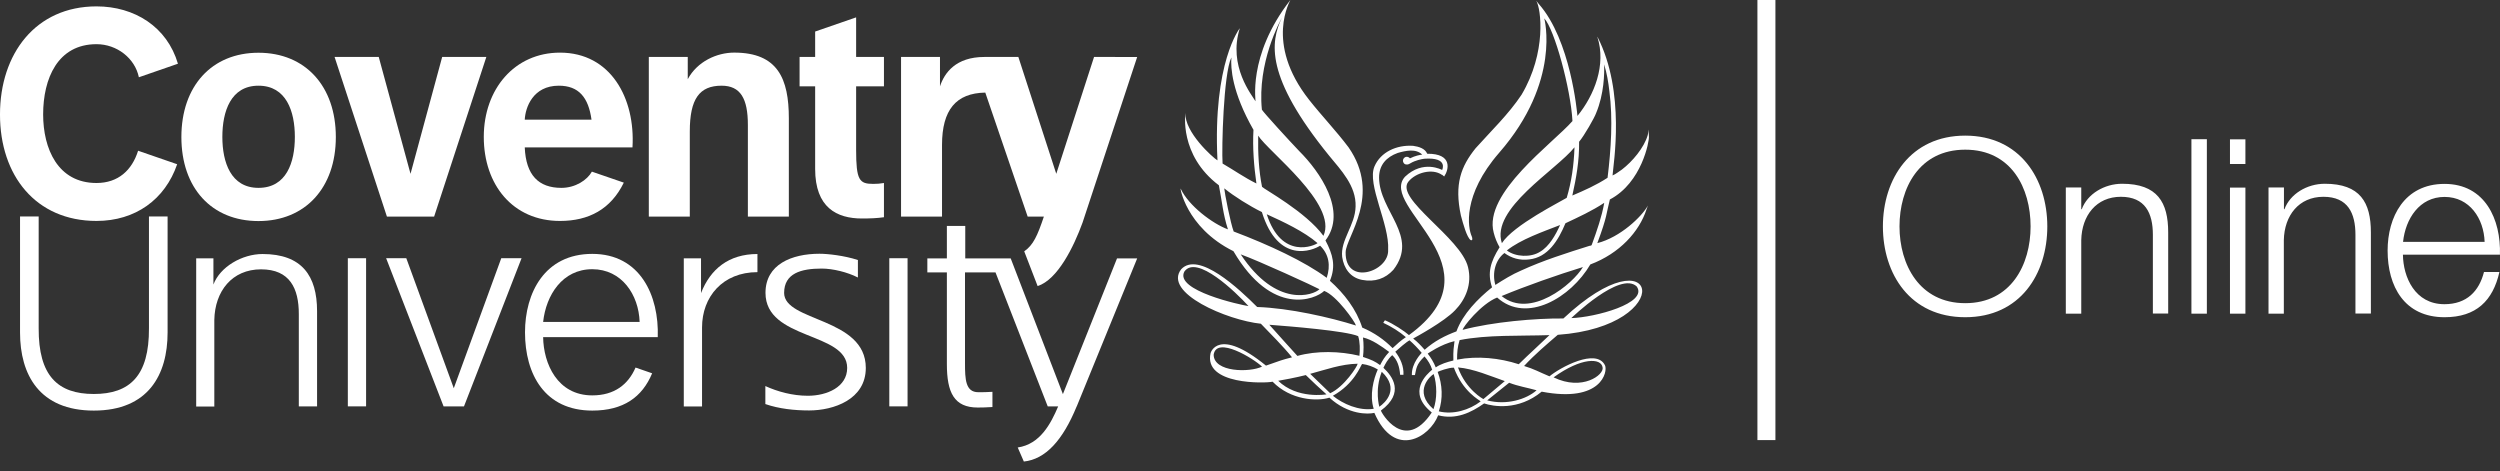 <svg fill="none" height="49" viewBox="0 0 260 49" width="260" xmlns="http://www.w3.org/2000/svg"><rect x="0" y="0" width="260" height="49" fill="#333333" stroke="none"/><g fill="#fff"><path d="m184.644 0h-1.872v45.769h1.872z"/><path d="m26.882 5.485c-4.859 0-8.018 3.467-8.018 8.766 0 5.299 3.146 8.739 8.018 8.739s8.045-3.466 8.045-8.739c0-5.273-3.159-8.766-8.045-8.766zm0 14.052c-2.881 0-3.757-2.67-3.757-5.299 0-2.63.863-5.326 3.757-5.326s3.783 2.67 3.783 5.326c0 2.656-.876 5.299-3.783 5.299z"/><path d="m45.149 22.526 5.43-16.602h-4.593l-3.292 12.153-3.305-12.153h-4.593l5.443 16.602z"/><path d="m9.757 42.701c5.668 0 7.673-3.732 7.673-8.115v-12.073h-1.938v11.621c.027 4.954-1.991 6.84-5.735 6.84-3.744 0-5.761-1.886-5.735-6.84v-11.621h-1.938v12.073c0 4.383 2.018 8.115 7.673 8.115z"/><path d="m36.175 42.262h1.898v-15.407h-1.898z"/><path d="m48.255 42.262 5.987-15.407h-2.111l-4.938 13.521-4.938-13.521h-2.097l5.974 15.407z"/><path d="m92.488 42.262h1.898v-15.407h-1.898z"/><path d="m71.739 22.526v-8.859c0-3.374.996-4.755 3.305-4.755 1.978 0 2.735 1.355 2.735 4.077v9.536h4.261v-10.214c0-4.117-1.142-6.84-5.682-6.84-1.805 0-3.837.916-4.832 2.763v-2.311h-4.049v16.602z"/><path d="m89.037 1.806-4.261 1.474v2.643h-1.62v3.055h1.62v8.593c0 4.024 2.257 5.153 4.872 5.153.757 0 1.593-.027 2.283-.133v-3.559c-.372.067-.73.093-1.115.093-1.447 0-1.779-.385-1.779-3.533v-6.614h2.894v-3.055h-2.894z"/><path d="m22.289 42.262v-8.978c.053-3.015 1.859-5.273 4.859-5.273s3.929 1.992 3.929 4.649v9.603h1.898v-9.908c0-3.666-1.58-5.937-5.668-5.937-2.124 0-4.421 1.328-5.111 3.174v-2.723h-1.792v15.407h1.898z"/><path d="m73.013 34.054c0-3.188 2.151-5.751 5.761-5.751v-1.886c-3 0-4.899 1.581-5.868 4.064v-3.613h-1.792v15.407h1.898z"/><path d="m81.549 30.468c0-2.045 1.766-2.537 3.903-2.537 1.155 0 2.682.372 3.77.93v-1.82c-1.434-.465-3.146-.651-3.996-.651-2.881 0-5.615 1.102-5.615 4.064 0 4.941 8.496 4.038 8.496 7.81 0 1.992-2.111 2.895-4.089 2.895-1.606 0-3.173-.438-4.421-1.009v1.873c1.42.491 3.013.664 4.553.664 2.536 0 5.894-1.129 5.894-4.423 0-5.273-8.496-4.781-8.496-7.81"/><path d="m111.976 42.262c-1.447 3.533-3.239 5.499-5.496 5.738l-.637-1.461c2.336-.345 3.438-2.47 4.208-4.277h-1.088l-5.43-13.932h-3.173v9.457c0 1.66.053 3.002 1.381 3.002.358 0 .982 0 1.473-.04v1.581c-.557.04-1.141.053-1.526.053-2.47 0-3.213-1.567-3.213-4.516v-9.536h-2.031v-1.461h2.031v-3.373h1.912v3.373h4.726l5.429 14.118 5.629-14.118h2.097l-6.292 15.407z"/><path d="m113.781 5.924-3.929 12.153-3.943-12.153h-3.531c-2.974 0-4.155 1.647-4.62 3.055v-3.055h-4.049v16.602h4.261v-7.451c0-3.652 1.46-5.392 4.5-5.445l4.407 12.896h1.686c-.664 1.979-1.102 2.962-2.044 3.613l1.394 3.613c2.097-.677 3.77-4.117 4.673-6.601l5.681-17.226z"/><path d="m14.364 15.672c-.637 2.032-2.071 3.36-4.328 3.36-4.036 0-5.549-3.586-5.549-7.132 0-3.732 1.513-7.305 5.549-7.305 2.124 0 3.996 1.461 4.407 3.44l4.062-1.408c-1.128-3.838-4.514-5.963-8.47-5.963-6.319 0-10.036 4.914-10.036 11.25 0 6.335 3.717 11.064 10.036 11.064 4.049 0 7.129-2.231 8.39-5.897l-4.075-1.408z"/><path d="m61.557 17.851c-.491.877-1.712 1.687-3.173 1.687-2.363 0-3.691-1.315-3.81-4.21h11.204c.305-5.1-2.257-9.855-7.54-9.855-4.713 0-7.925 3.785-7.925 8.766 0 4.981 3.027 8.739 7.925 8.739 2.987 0 5.284-1.209 6.638-3.985zm-3.438-8.939c2.071 0 3.08 1.222 3.398 3.533h-6.943c.066-1.275.85-3.533 3.544-3.533z"/><path d="m66.097 38.225c-.757 1.753-2.19 2.895-4.5 2.895-3.637 0-5.071-3.307-5.111-6.056h11.921c.146-4.33-1.832-8.66-6.81-8.66-4.978 0-6.996 4.091-6.996 8.155 0 4.383 2.071 8.142 6.996 8.142 3.239 0 5.191-1.395 6.226-3.878zm-4.5-10.227c3.067 0 4.832 2.656 4.925 5.485h-10.036c.305-2.802 2.005-5.485 5.111-5.485z"/><path d="m166.125 25.275c1.049-2.802.93-3.095 1.301-4.529 3.332-1.753 4.102-6.07 4.062-6.535-.066-1.288.001-.571-.132-.133-.372 1.275-1.58 2.723-2.682 3.559-.279.173-.61.465-.969.611.08-1.182 1.381-8.66-1.566-14.411h-.014c.943 2.909-.318 6.07-2.071 8.221-.039-.399-.703-7.876-4.009-11.635l-.278-.345c.504.797 1.101 5.353-1.527 9.775-1.341 2.019-3.173 3.772-4.779 5.565-1.514 1.886-2.23 3.719-1.527 7.0.239.89.611 2.245 1.009 2.55.239.093.199-.199.12-.385-.399-.863-1.009-4.263 2.854-8.7 6.491-7.451 4.686-13.972 4.686-13.972 1.049 1.102 2.748 7.292 2.934 10.678-2.018 2.311-9.306 7.504-8.191 11.608.133.545.358 1.076.611 1.514-.956 1.527-1.288 2.683-.784 4.17-1.46 1.169-3.04 2.763-3.703 4.582-1.169.438-2.284.996-3.306 1.913-.398-.452-.73-.81-1.195-1.169.306-.173 3.213-1.74 4.355-2.935 1.115-1.142 1.778-2.736 1.354-4.476-.731-3.081-7.66-7.132-6.2-8.912.77-.943 2.483-1.395 3.478-.704h.013.014s.159.12.212.173c.465-.664.929-2.391-1.765-2.364-.213-.544-.877-.744-1.461-.823-1.725-.12-3.385.651-4.022 2.138-.81 1.873 1.58 6.017 1.42 8.686.107 2.271-4.487 3.785-4.42.239.026-1.594 3.77-5.91.305-10.904-1.288-1.713-2.814-3.307-4.102-4.941-4.699-5.963-1.898-10.386-1.951-10.386-4.58 5.884-3.518 10.745-3.638 10.519-.305-.558-2.881-3.613-1.619-7.584 0 0-2.828 3.533-2.324 13.747-.491-.292-3.451-2.949-3.332-4.941 0 0-.69 4.383 3.478 7.531.319 1.607.425 3.002.943 4.582-1.606-.584-4.102-2.47-4.912-4.224-.119-.319.478 4.011 5.483 6.495 4.022 6.853 8.523 5.02 9.439 4.131 1.3.491 3.212 3.214 3.305 3.599-2.642-.837-6.943-1.82-10.275-1.926-1.885-1.886-6.093-5.844-7.899-3.931-1.925 2.457 4.793 5.313 8.284 5.671.943.983 2.323 2.351 3.239 3.493-1.062.266-1.234.345-2.708.863-5.005-4.077-5.761-1.302-5.761-1.302-.757 3.334 5.708 3.148 6.451 2.975 1.859 1.913 4.594 2.072 5.908 1.66 1.951 1.793 4.035 1.74 4.673 1.581 2.124 4.874 5.788 2.484 6.637.252 1.845.478 3.412-.266 4.779-1.235.93.319 3.545.784 5.987-1.222 6.24 1.195 6.89-2.099 6.585-2.736-.903-1.846-4.713.252-5.775 1.142-1.088-.452-1.58-.757-2.642-1.076 1.089-1.182 2.363-2.258 3.505-3.241 12.625-.903 10.567-11.05.584-1.7-2.894-.027-7.381.359-10.474 1.182-.026-.252 1.925-2.709 3.584-3.36 3.08 2.763 7.673 0 9.691-3.44 3.04-1.142 5.085-3.4 5.841-5.724l.146-.399c-.637 1.155-2.867 3.294-5.257 3.905m-42.945 2.949c1.275-1.78 5.324 2.125 6.664 3.599-.756-.106-7.752-1.62-6.664-3.599zm3.04 8.66c.292-1.992 4.182.412 5.032 1.235-1.288.624-5.005.598-5.032-1.235zm40.45 1.315c.185.757-2.098 2.497-5.098 1.036 2.907-2.099 4.952-2.032 5.098-1.036zm3.544-8.421c1.248 1.74-4.354 3.228-6.797 3.294 0 0 5.071-4.914 6.797-3.294zm-18.944 5.685c-.079.664-.146.93-.119 2.019-.651.159-1.314.359-1.832.717-.212-.531-.504-1.009-.836-1.434 0 0 1.367-.97 2.801-1.302m-20.444-21.384c1.009 1.647 8.323 7.146 6.797 10.439-1.819-2.497-6.213-4.874-6.385-5.1-.332-1.647-.439-3.546-.399-5.339m6.173 11.196c-.265.239-3.743 1.806-5.283-3.002 1.725.784 3.863 1.78 5.283 3.002zm-8.961-19.285c-.079 1.023.04 3.559 2.297 7.504-.106 1.859.053 3.799.305 5.578-1.247-.611-2.323-1.381-3.518-2.072-.106-1.581.093-9.297.903-11.01m.983 20.454c1.858.664 7.726 3.36 8.19 3.626-.61.624-4.473 2.006-8.19-3.626zm8.947 2.444c-2.283-1.7-6.027-3.44-9.678-4.821-.331-.863-.942-3.998-.982-4.489 1.036.837 2.602 1.82 3.916 2.47 1.699 5.472 5.31 3.985 6.054 3.493.929.903 1.102 2.085.69 3.334m.332.319c.637-1.554.305-2.736-.465-4.197 2.31-3.028-.61-7.185-2.721-9.284-1.102-1.155-3.691-3.985-3.89-4.316-.491-4.888 1.885-9.204 2.071-9.55-1.181 2.524-1.779 6.096 4.939 14.357 1.194 1.461 2.814 3.121 2.734 5.273-.04 1.939-1.606 3.493-1.394 5.246.173 1.155.823 2.138 2.071 2.377 1.328.252 2.416-.133 3.253-1.049 2.708-3.506-1.474-6.083-1.487-9.589 0-1.328.77-2.138 1.938-2.563.823-.239 1.898-.478 2.549.173-.239.027-.704.106-1.275.385-.079-.093-.199-.159-.331-.159-.226 0-.399.186-.399.399 0 .066.014.119.04.173.053.146.199.266.438.226h.027c.079-.027.172-.053.265-.119.531-.319 1.168-.438 1.46-.478 2.536-.173 1.846 1.169 1.846 1.169s-1.965-1.102-3.863.704c-2.841 3.148 10.182 9.377.411 16.469-.411-.372-1.659-1.209-2.496-1.541-.079.093-.119.173-.172.266.836.385 1.686.916 2.35 1.488-.598.399-.903.704-1.381 1.142-.876-.877-1.885-1.594-3.159-2.138-.611-1.913-1.886-3.546-3.372-4.874m3.478 5.91c.942.226 1.911.916 2.695 1.501-.478.518-.664.837-.943 1.368-.504-.372-.889-.558-1.779-.85.08-.651.08-1.381 0-2.019m-9.744-1.328c2.071.159 7.939.624 9.24 1.182.199.598.199 1.434.132 2.045-2.031-.491-4.447-.545-6.451.013 0 0-2.018-2.218-2.921-3.241zm.903 5.831c.239-.027 2.031-.372 2.894-.598.664.651 1.447 1.381 2.15 2.006 0 0-3.04.531-5.031-1.421m3.346-.717c1.539-.412 3.225-1.023 4.925-1.049 0 .239-1.394 2.404-2.855 3.068-.69-.664-2.084-2.019-2.084-2.019m6.611 3.639c-1.54.239-3.199-.505-4.248-1.355 2.244-1.248 2.881-3.121 3.04-3.307.611.08 1.142.279 1.633.571-.451.996-.876 2.696-.425 4.091zm.837-3.852c1.898 1.793.358 3.227-.253 3.639 0 0-.504-1.713.253-3.639zm-.093 4.038c2.522-1.859 1.181-3.599.265-4.449.199-.398.425-.876.916-1.315.544.491.757 1.222.823 2.045h.345c.053-.89-.332-1.74-.849-2.404.318-.292 1.208-1.063 1.487-1.182.451.398.823.784 1.261 1.302 0 0-1.076 1.062-1.022 2.311h.318c.159-.651.093-1.076.996-1.939.371.425.637.863.796 1.381-.531.438-2.681 2.324-.04 4.449-2.827 4.25-5.27 0-5.296-.212m5.469-.133c-2.164-1.886-.252-3.52.027-3.652.345 1.076.371 2.603-.027 3.652zm.558.226c.438-1.315.385-2.763-.12-4.104.08-.053 1.155-.465 1.686-.438.943 2.523 2.655 3.36 2.788 3.506-1.195.903-2.841 1.408-4.368 1.036m4.647-1.275s-1.806-.956-2.642-3.294c1.619.133 3.412.916 4.872 1.421 0 0-1.54 1.288-2.23 1.873zm5.535-.916c-1.062.943-3.133 1.581-5.137 1.049l2.283-1.833c.969.372 1.872.505 2.854.784zm1.341-5.738c-.956.93-2.177 2.019-3.199 3.028-1.978-.651-4.301-.89-6.412-.478 0-.731.04-1.328.265-2.032 2.894-.571 6.266-.412 9.346-.518zm3.08-20.108c.531-.624 1.62-2.537 1.766-2.975.836-1.979.876-4.184.836-5.074.279.89.438 1.833.544 2.776.385 2.909.173 6.056-.186 9.018-1.181.77-2.416 1.315-3.664 1.846.399-1.806.731-3.573.704-5.592zm-.478.558c-.066 1.886-.305 3.573-.81 5.273-.61.385-5.549 2.842-6.743 4.715-1.195-3.586 5.655-7.584 7.566-9.988m-1.513 8.102c-.451 1.009-1.128 2.231-2.097 2.789-.943.598-2.536.544-3.439-.146 1.447-1.155 3.77-1.952 5.536-2.643zm-6.08 7.385c2.522-1.049 5.854-2.218 8.456-3.015-1.062 1.793-5.482 5.432-8.456 3.015zm9.173-5.233c-2.403.757-4.859 1.527-7.168 2.59-.903.385-1.806.943-2.656 1.488-.358-1.235 0-2.603.943-3.32.717.531 1.606.797 2.589.664 1.925-.212 3.013-1.966 3.757-3.759 1.38-.651 2.774-1.288 4.035-2.125-.252 1.434-.77 2.922-1.261 4.263-.066.146 0 .159-.239.212"/><path d="m195.822 23.548c0 4.954 2.841 9.443 8.562 9.443 5.722 0 8.536-4.503 8.536-9.443s-2.841-9.443-8.536-9.443-8.562 4.503-8.562 9.443zm1.726 0c0-3.958 2.031-7.982 6.836-7.982 4.806 0 6.797 4.011 6.797 7.982s-2.031 7.982-6.797 7.982c-4.765 0-6.836-4.011-6.836-7.982zm17.297 9.071h1.606v-7.65c.054-2.563 1.58-4.503 4.116-4.503 2.535 0 3.332 1.7 3.332 3.958v8.181h1.593v-8.434c0-3.121-1.115-5.06-4.792-5.06-1.859 0-3.611 1.063-4.195 2.643h-.054v-2.258h-1.606zm13.063 0h1.606v-18.143h-1.606zm4.009 0h1.606v-13.109h-1.606zm0-15.566h1.606v-2.563h-1.606zm3.996 15.566h1.606v-7.65c.053-2.563 1.567-4.503 4.115-4.503 2.549 0 3.333 1.7 3.333 3.958v8.181h1.606v-8.434c0-3.121-1.115-5.06-4.793-5.06-1.858 0-3.61 1.063-4.194 2.643h-.054v-2.258h-1.606v13.109zm24.081-6.123c.119-3.679-1.553-7.371-5.761-7.371-4.209 0-5.921 3.48-5.921 6.933 0 3.732 1.752 6.933 5.921 6.933 3.305 0 5.031-1.727 5.708-4.702h-1.606c-.505 1.979-1.779 3.347-4.116 3.347-3.066 0-4.288-2.816-4.314-5.153h10.076zm-10.076-1.341c.252-2.391 1.699-4.675 4.315-4.675 2.615 0 4.088 2.258 4.168 4.675z"/></g></svg>